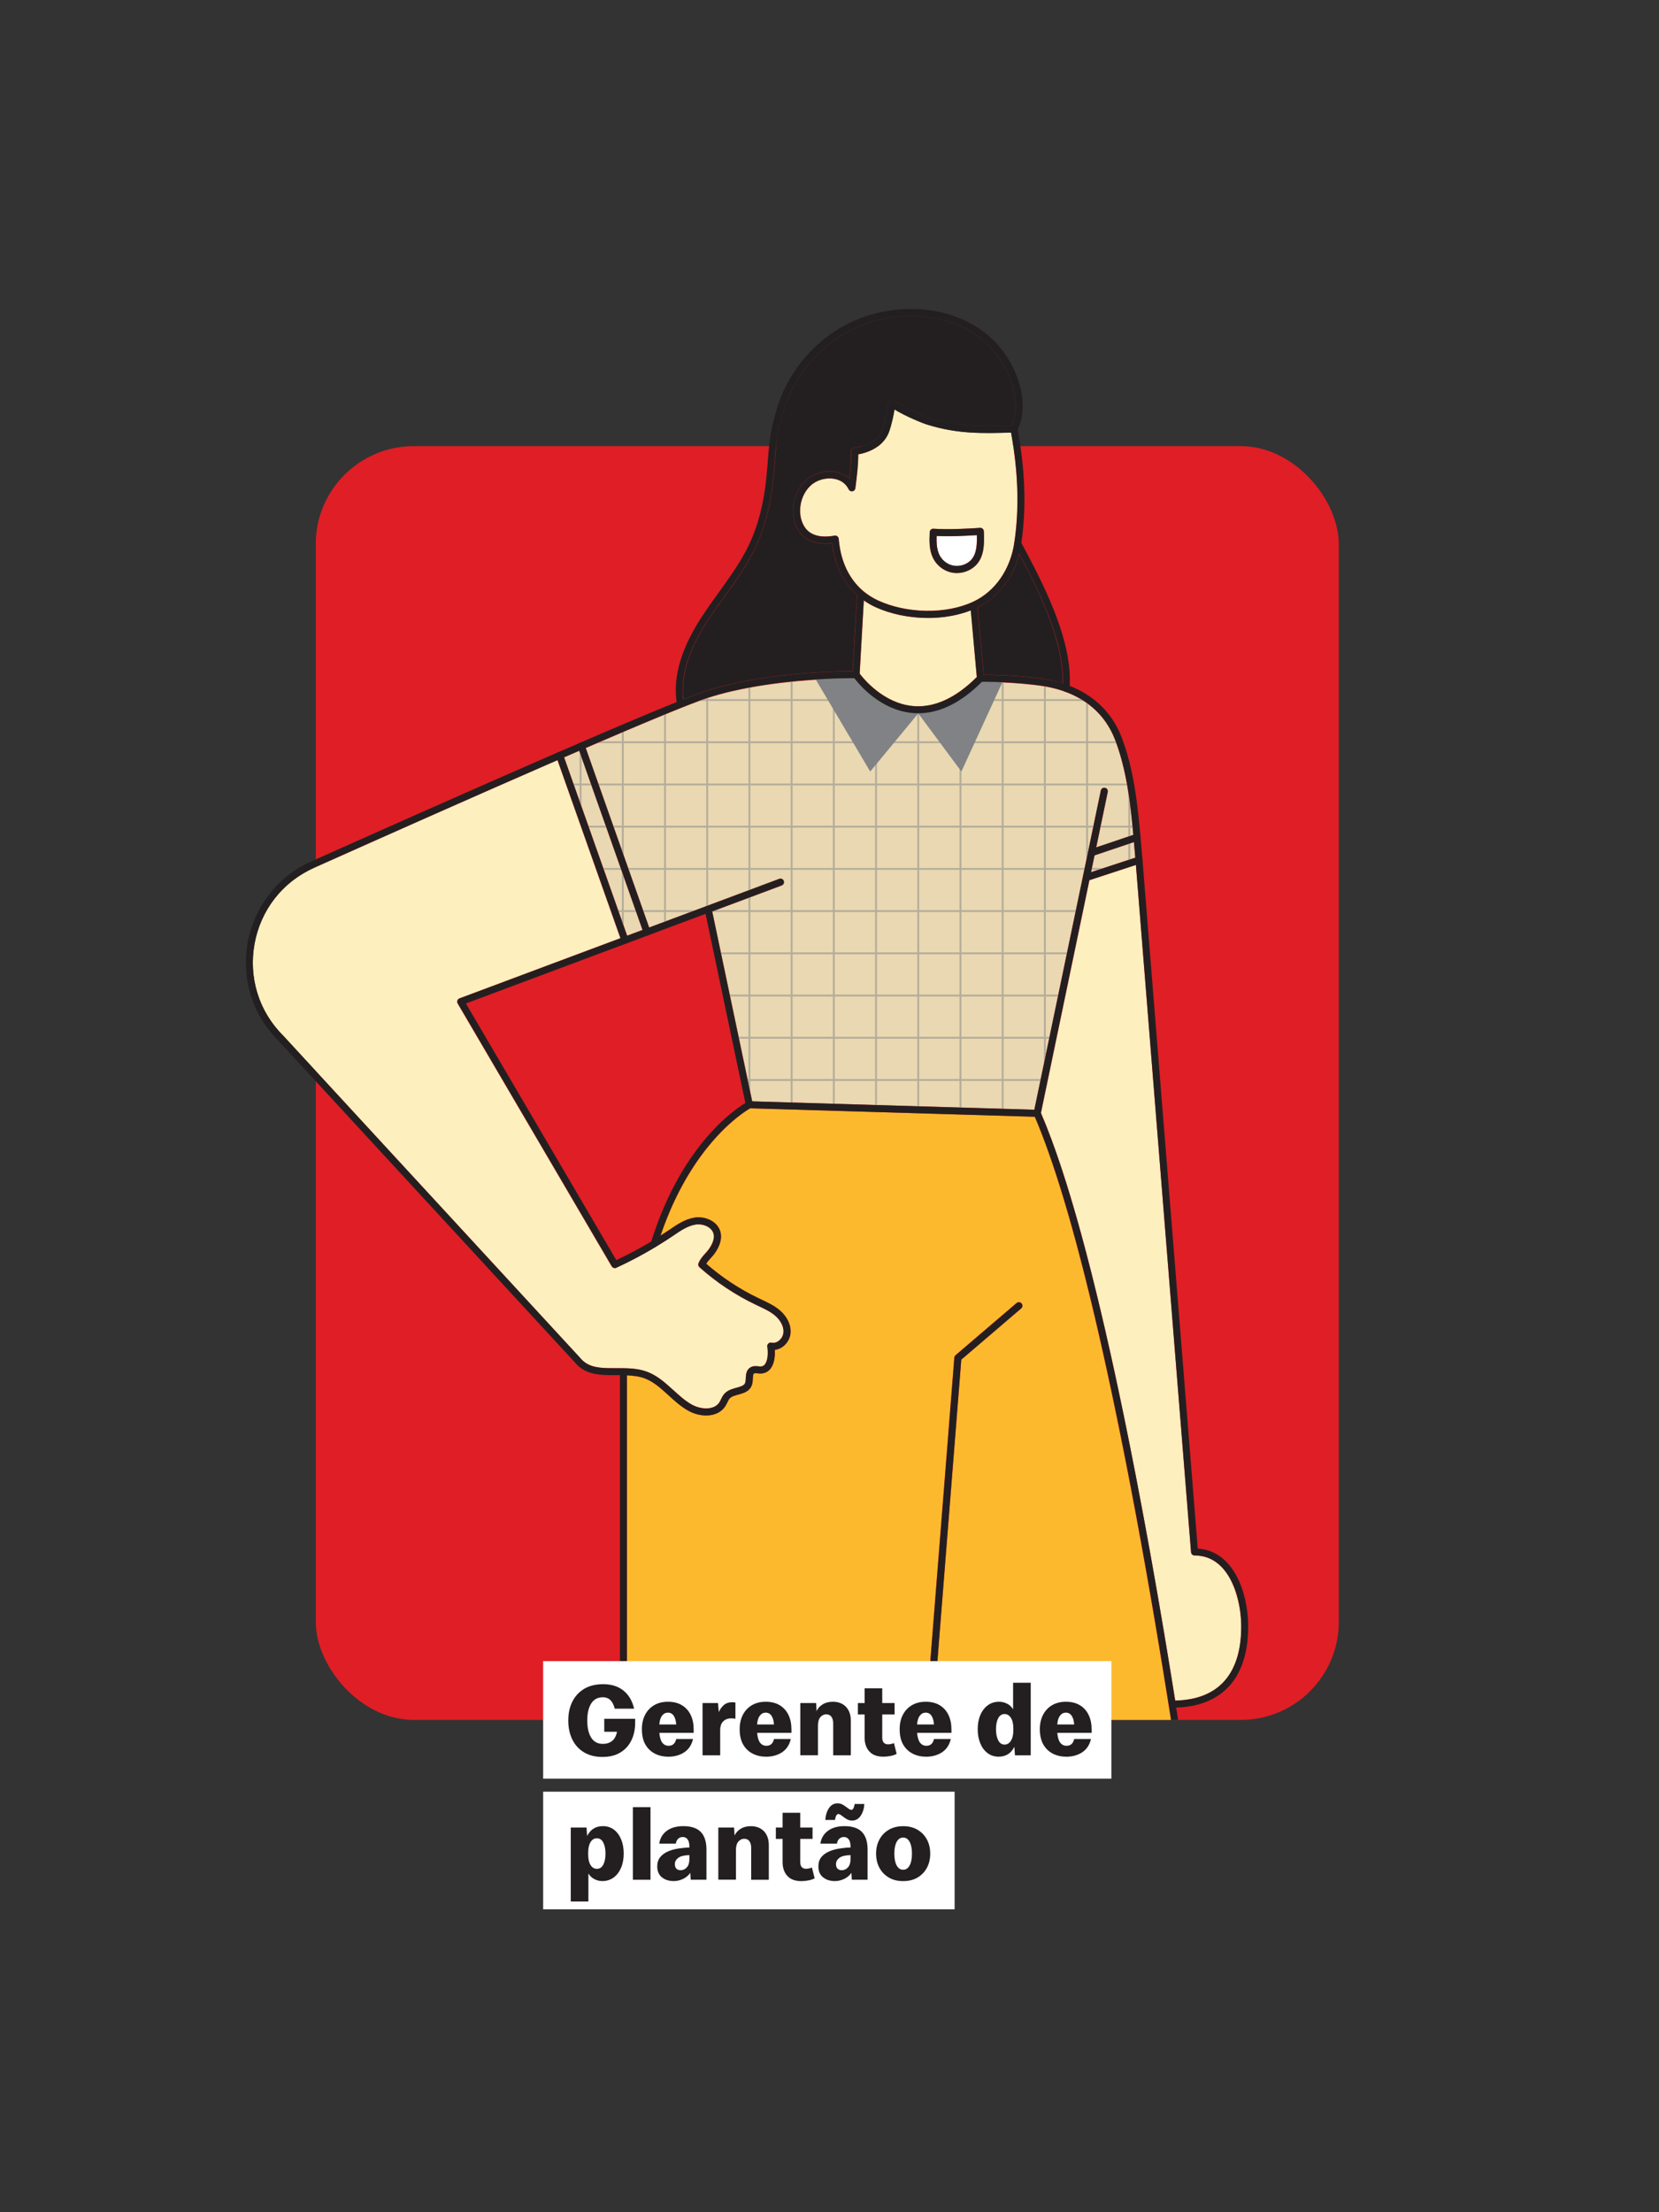 <?xml version="1.0" encoding="UTF-8"?>
<svg xmlns="http://www.w3.org/2000/svg" xmlns:xlink="http://www.w3.org/1999/xlink" id="Layer_1" data-name="Layer 1" viewBox="0 0 480 640">
  <rect x="0" y="0" width="480" height="640" fill="#333333" stroke="none"/>
  <defs>
    <style>
      .cls-1, .cls-2 {
        fill: none;
      }

      .cls-2 {
        stroke: #231f20;
        stroke-linecap: round;
        stroke-linejoin: round;
        stroke-width: 2px;
      }

      .cls-3 {
        fill: #231f20;
      }

      .cls-4 {
        clip-path: url(#clippath-1);
      }

      .cls-5 {
        fill: #fff;
      }

      .cls-6 {
        fill: #feefbf;
      }

      .cls-7 {
        fill: #e9d8b1;
      }

      .cls-8 {
        fill: #fdb92e;
      }

      .cls-9, .cls-10 {
        fill: #808285;
      }

      .cls-11 {
        fill: #e01e25;
      }

      .cls-12 {
        clip-path: url(#clippath);
      }

      .cls-10 {
        opacity: .5;
      }
    </style>
    <clipPath id="clippath">
      <rect class="cls-1" x="62.65" y="75.17" width="324.7" height="422.4" rx="28.35" ry="28.35"></rect>
    </clipPath>
    <clipPath id="clippath-1">
      <path class="cls-1" d="M187.83,268.28l-18.33-51.9c16.88-7.28,30.46-12.95,35.44-14.54,16.87-5.41,38.65-5.61,42.21-5.6,1.45,1.91,7.61,9.28,16.9,10.08.54.05,1.09.07,1.63.07,6.19,0,12.38-3.06,18.42-9.09,5.36-.03,10.83.31,16.23.97,2.4.29,5.02.84,7.64,1.77,0,0,0,0,0,0,5.89,2.11,11.72,6.24,14.72,14.17,3.23,8.52,4.35,17.96,5.19,27.29l-10.68,3.6,3.33-15.99c.12-.56-.25-1.12-.81-1.24-.56-.12-1.12.24-1.24.81l-19.23,92.32-81.6-2.42-11.56-54.91,20.07-7.51c.54-.2.82-.81.62-1.35-.2-.54-.81-.82-1.35-.62l-37.6,14.06ZM315.7,252.29l12.75-4.18-.22-2.58c-.05-.62-.11-1.25-.16-1.88l-11.36,3.83-1,4.81ZM185.87,269.02l-18.29-51.8c-1.43.62-2.87,1.24-4.34,1.88l18.23,51.57,4.4-1.65Z"></path>
    </clipPath>
  </defs>
  <rect class="cls-11" x="91.36" y="129.07" width="295.99" height="368.5" rx="28.35" ry="28.35"></rect>
  <g class="cls-12">
    <g>
      <g>
        <path class="cls-6" d="M268.52,178.79c-5.31,0-10.72-1.06-15.31-3.16-1.17-.54-2.24-1.19-3.26-1.9l-1.2,21.16c1.1,1.46,6.95,8.64,15.5,9.36,6.08.52,12.25-2.32,18.35-8.39l-1.74-19.26c-3.71,1.44-7.97,2.2-12.34,2.2Z"></path>
        <path class="cls-3" d="M204.3,199.85c16.51-5.29,37.59-5.68,42.39-5.7l1.25-21.89s.02-.07.03-.1c-4-3.6-6.52-8.71-7.25-14.97-4.56.56-8.02-.82-9.85-3.9-2.58-4.35-1.56-10.77,2.26-14.32,2.22-2.07,5.63-3.04,8.67-2.46,1.55.29,2.89.95,3.94,1.92.31-2.61.54-5.05.5-7.84,0-.53.38-.98.91-1.05,3.81-.51,6.68-2.23,7.87-4.74.32-.67.54-1.39.72-2.07.56-2.02.98-4.11,1.24-6.21.05-.39.31-.72.67-.85.37-.14.78-.06,1.07.21,1.65,1.5,7.99,4.33,10.28,5.04,8.38,2.58,14.85,2.43,23.7,2.17,3.17-6.9-.59-18.23-8.31-24.64-9.22-7.66-23.74-9.22-36.12-3.89-10.14,4.37-18.13,13.27-21.38,23.82-2.03,6.59-2.25,9.52-2.63,14.39-.14,1.85-.31,3.96-.6,6.63-.79,7.23-2.52,13.68-5.14,19.16-2.41,5.05-5.71,9.63-8.9,14.06-1.75,2.43-3.56,4.94-5.19,7.48-5.23,8.17-7.45,15.61-6.67,22.18,2.83-1.11,5.05-1.94,6.54-2.42Z"></path>
        <path class="cls-7" d="M225.43,254.22c.54-.2,1.14.07,1.35.62.2.54-.07,1.14-.62,1.35l-20.07,7.51,11.56,54.91,81.6,2.42,19.23-92.32c.12-.57.68-.94,1.24-.81.57.12.93.67.81,1.24l-3.33,15.99,10.68-3.6c-.84-9.32-1.97-18.77-5.19-27.29-3-7.92-8.83-12.06-14.72-14.17,0,0,0,0,0,0-2.61-.94-5.24-1.48-7.64-1.77-5.4-.66-10.87-1-16.23-.97-6.04,6.03-12.22,9.09-18.42,9.09-.54,0-1.09-.02-1.63-.07-9.3-.8-15.45-8.18-16.9-10.08-3.56,0-25.35.19-42.21,5.6-4.97,1.6-18.56,7.26-35.44,14.54l18.33,51.9,37.6-14.06Z"></path>
        <path class="cls-9" d="M290.37,196.62l-12.21,26.58-12.48-16.81-13.9,16.81-15.74-26.58c-.27-.02-.25-.51-.08-.72s.46-.27.73-.32c3.17-.53,6.39-.83,9.6-.87.43,0,.86,0,1.26.16.38.16.68.47.96.78,1.23,1.38,2.18,3.02,3.65,4.13,1.9,1.43,5.09,4.31,7.46,4.52,4.24.37,6.5.73,10.69,0,4.19-.73,9.6-5.11,12.95-7.74.31-.24.62-.5,1-.61.4-.12.82-.06,1.23,0,1.53.21,3.37.47,4.89.68Z"></path>
        <path class="cls-5" d="M271.02,155.09c-.07,2.04.03,3.98.85,5.55.7,1.34,1.96,2.4,3.38,2.83,1.85.57,4.05.07,5.46-1.25,1.86-1.73,1.97-4.72,1.9-7.38-3.69.24-7.79.41-11.59.24Z"></path>
        <path class="cls-6" d="M268.39,122.9c-1.8-.55-6.72-2.63-9.57-4.41-.26,1.62-.62,3.23-1.05,4.79-.2.73-.46,1.6-.85,2.42-1.4,2.94-4.49,5.01-8.57,5.77-.02,3.24-.37,6.03-.77,9.21l-.07.57c-.06.46-.41.83-.87.9-.47.08-.91-.16-1.11-.58-.99-2.04-2.78-2.77-4.11-3.02-2.41-.44-5.11.31-6.86,1.93-3.14,2.92-3.99,8.18-1.89,11.72,1.92,3.24,5.84,3.28,8.79,2.74.06-.01.12-.02.19-.02.23,0,.45.08.64.22.24.18.38.45.4.75.68,8.43,4.73,14.76,11.39,17.82,8.38,3.84,19.68,3.99,27.48.35,6.28-2.93,10.73-9.27,11.88-16.97,1.47-9.8,1.17-20.25-.92-31.93-8.6.25-15.51.39-24.14-2.27ZM282.14,163.76c-1.43,1.33-3.36,2.05-5.29,2.05-.75,0-1.49-.11-2.21-.33-1.97-.6-3.65-2.01-4.62-3.86-1.21-2.31-1.18-4.95-1.04-7.68.01-.28.14-.54.35-.73.21-.19.48-.29.76-.26,4.34.28,9.24.03,13.47-.25.29-.02.56.08.77.27.21.19.33.45.35.74l-1.05.04h1.05c.12,3.3.28,7.41-2.53,10.02Z"></path>
        <path class="cls-3" d="M282.88,175.73l1.76,19.48c5.28,0,10.64.34,15.94.99,2.46.3,4.73.84,6.87,1.52.41-12.22-7.11-27.26-12.54-37.43-1.8,6.91-6.15,12.52-12.04,15.44Z"></path>
        <path class="cls-7" d="M315.7,252.29l12.75-4.18-.22-2.58c-.05-.62-.11-1.25-.16-1.88l-11.36,3.83-1,4.81Z"></path>
        <path class="cls-6" d="M345.63,450.02c-.55,0-1-.42-1.04-.96l-15.95-198.8-13.42,4.4-14.02,67.32c16.15,37.46,31.21,122.16,38.84,169.98,5.88-.14,10.5-1.84,13.7-5.09,3.69-3.76,5.5-9.47,5.36-16.99-.12-6.87-3.09-19.85-13.46-19.85Z"></path>
        <path class="cls-8" d="M217.05,320.67c-2,1.15-16.98,10.53-25.87,36.7.77-.5,1.55-.98,2.31-1.5l.37-.25c2.17-1.47,4.41-2.99,7.12-3.4,3.02-.47,6.73,1.06,7.51,4.28.42,1.75-.09,3.71-1.5,5.84-.43.64-.91,1.17-1.38,1.69-.49.54-.92,1.02-1.25,1.57,4.58,4.01,9.69,7.37,15.19,9.99l.81.38c1.81.85,3.68,1.73,5.27,3.08,2.21,1.88,3.37,4.42,3.1,6.79-.17,1.51-1.05,2.96-2.35,3.86-.69.48-1.44.76-2.19.84.11,1.92-.17,4.09-1.26,5.46-.66.83-1.57,1.31-2.62,1.38-.37.03-.73,0-1.11-.05-.42-.04-.82-.08-1.02.03-.26.16-.3.65-.34,1.46-.03.66-.07,1.42-.37,2.11-.71,1.68-2.38,2.14-3.86,2.54-1,.27-1.94.53-2.47,1.1-.27.29-.48.72-.69,1.17-.17.36-.35.71-.56,1.04-1.21,1.91-3.34,2.73-5.6,2.73-1.7,0-3.47-.46-4.99-1.28-2.22-1.2-4.09-2.91-5.9-4.56-2.18-1.99-4.24-3.88-6.81-4.86-1.64-.62-3.37-.82-5.19-.89v127.64h84.18l10.51-132.81c.02-.28.15-.53.36-.71l17.65-15.09c.44-.37,1.1-.32,1.48.11.38.44.32,1.1-.11,1.48l-17.32,14.81-10.47,132.21h75.32c-2.02-14.26-21.84-151.58-43.62-202.47l-82.34-2.44Z"></path>
        <path class="cls-7" d="M185.87,269.02l-18.29-51.8c-1.43.62-2.87,1.24-4.34,1.88l18.23,51.57,4.4-1.65Z"></path>
        <path class="cls-6" d="M194.82,402.13c1.79,1.64,3.49,3.19,5.48,4.27,2.64,1.42,6.38,1.56,7.83-.73.17-.26.3-.55.44-.83.26-.55.56-1.16,1.06-1.69.94-1,2.27-1.37,3.44-1.69,1.35-.37,2.19-.65,2.48-1.34.15-.35.18-.86.2-1.4.05-1.02.12-2.41,1.36-3.15.79-.47,1.62-.38,2.3-.31.25.02.52.06.75.04.47-.03.83-.22,1.12-.59.87-1.09.97-3.35.69-5.11-.06-.35.07-.7.32-.93.26-.24.63-.33.96-.25.62.15,1.3,0,1.92-.44.8-.56,1.36-1.47,1.46-2.38.22-1.97-1.08-3.85-2.38-4.96-1.38-1.18-3.04-1.96-4.81-2.78l-.82-.39c-5.92-2.83-11.39-6.48-16.28-10.85-.32-.29-.44-.75-.28-1.16.46-1.19,1.23-2.03,1.96-2.85.43-.48.84-.93,1.19-1.45,1.08-1.62,1.49-3.02,1.21-4.18-.48-2-3.05-3.01-5.16-2.7-2.24.34-4.28,1.72-6.26,3.06l-.38.26c-1.55,1.05-3.14,2.05-4.74,3.02-.02.02-.04.02-.06.04-3.73,2.26-7.58,4.32-11.53,6.13-.48.22-1.06.04-1.34-.42l-44.57-76.05c-.16-.27-.19-.59-.08-.88.1-.29.33-.52.62-.63l46.55-17.41-18.19-51.46c-23.2,10.09-50.59,22.27-70.37,31.12-9.16,4.1-15.44,12.1-17.25,21.97-1.8,9.87,1.24,19.59,8.36,26.66l85.7,92.99c2.03,2.5,4.57,3.03,8.27,3.11.78.02,1.58.01,2.37.01,2.97,0,6.06-.03,8.95,1.08,2.94,1.12,5.25,3.23,7.48,5.26Z"></path>
      </g>
      <g>
        <path class="cls-2" d="M248.98,172.32l-1.3,22.88s-24.35-.35-43.06,5.65c-11.98,3.84-72.27,30.54-114.11,49.25-19.89,8.9-24.65,34.97-9.2,50.33l85.67,92.95c2.33,2.87,5.32,3.36,9.02,3.45,3.69.08,7.52-.3,10.97,1.02,4.99,1.9,8.13,6.94,12.84,9.48,3,1.62,7.39,1.79,9.21-1.09.49-.77.75-1.7,1.37-2.37,1.64-1.75,5.2-1.13,6.13-3.34.57-1.34-.12-3.32,1.14-4.06.75-.45,1.71-.07,2.59-.13,2.8-.19,3.22-4.13,2.78-6.91,2.19.53,4.42-1.48,4.67-3.71.25-2.24-1.03-4.41-2.74-5.87-1.71-1.46-3.82-2.35-5.85-3.32-5.81-2.78-11.23-6.39-16.03-10.68.65-1.66,2.06-2.61,3.05-4.09s1.77-3.28,1.36-5.01c-.62-2.58-3.72-3.88-6.34-3.49-2.62.39-4.87,2-7.06,3.48-5.13,3.47-10.55,6.52-16.18,9.1l-44.57-76.05,92.48-34.59"></path>
        <path class="cls-2" d="M281.83,175.81s1.85,20.44,1.85,20.44c5.59-.03,11.22.3,16.77.98,10.51,1.29,19.35,6.41,23.21,16.61,4.15,10.95,4.88,23.46,5.9,35,0,0,16.06,200.13,16.06,200.13,10.54,0,14.35,12.24,14.51,20.88.25,14.01-6.21,23.17-20.87,23.17"></path>
        <path class="cls-2" d="M204.88,263.02l11.91,56.59s-17.93,9.23-27.51,40.19"></path>
        <line class="cls-2" x1="161.92" y1="218.52" x2="180.83" y2="272.02"></line>
        <line class="cls-2" x1="314.31" y1="253.85" x2="329.56" y2="248.85"></line>
        <path class="cls-2" d="M180.37,397.22v129.41h163.84s-20.82-150.89-44.12-204.54l19.41-93.18"></path>
        <polyline class="cls-2" points="294.8 377.76 277.15 392.85 266.56 526.62"></polyline>
        <line class="cls-2" x1="216.79" y1="319.61" x2="300.09" y2="322.09"></line>
        <path class="cls-2" d="M247.68,195.2s15.29,22.12,36,1.06"></path>
        <path class="cls-2" d="M293.39,124.1c2.05,11.02,2.75,22.07,1.08,33.16-1.13,7.52-5.38,14.45-12.47,17.76-8.41,3.93-20.03,3.47-28.36-.35-6.49-2.98-11.23-9.21-12-18.69-3.7.67-7.79.29-9.88-3.24-2.4-4.05-1.34-9.86,2.08-13.02,3.52-3.27,10.31-3.38,12.62,1.4.47-3.72.88-6.8.83-10.55,3.56-.47,7.13-2.08,8.68-5.32.34-.72.58-1.48.79-2.25.58-2.09,1-4.22,1.27-6.36,1.83,1.65,8.32,4.54,10.67,5.26,8.76,2.7,15.53,2.47,24.7,2.2Z"></path>
        <path class="cls-2" d="M293.39,124.1c3.96-7.47-.25-19.77-8.33-26.48-10.11-8.39-25.39-9.13-37.2-4.05-10.39,4.47-18.64,13.67-21.97,24.48-2.85,9.25-2.22,11.59-3.27,21.21-.71,6.49-2.23,12.94-5.04,18.83-3.68,7.71-9.42,14.23-14.03,21.42-4.61,7.2-8.18,15.71-6.68,24.13"></path>
        <path class="cls-2" d="M294.48,157.26c6.55,12.16,15.08,28.59,13.97,41.87"></path>
        <path class="cls-2" d="M283.63,153.73c.12,3.1.27,6.96-2.2,9.26-1.7,1.58-4.26,2.17-6.48,1.48-1.71-.53-3.17-1.77-4-3.35-1.12-2.15-1.05-4.78-.93-7.14,4.36.28,9.24.04,13.6-.25Z"></path>
        <line class="cls-2" x1="168.18" y1="215.81" x2="187.2" y2="269.64"></line>
        <line class="cls-2" x1="315.8" y1="246.68" x2="328.99" y2="242.23"></line>
      </g>
      <g class="cls-4">
        <path class="cls-10" d="M375.59,153.41h-219.82c-.15,0-.27.12-.27.27v183.18c0,.15.12.27.27.27h219.82c.15,0,.27-.12.27-.27v-183.18c0-.15-.12-.27-.27-.27ZM167.71,336.59h-11.68v-11.68h11.68v11.68ZM167.71,324.38h-11.68v-11.68h11.68v11.68ZM167.71,312.17h-11.68v-11.68h11.68v11.68ZM167.71,299.96h-11.68v-11.68h11.68v11.68ZM167.71,287.74h-11.68v-11.68h11.68v11.68ZM167.71,275.53h-11.68v-11.68h11.68v11.68ZM167.71,263.32h-11.68v-11.68h11.68v11.68ZM167.71,251.11h-11.68v-11.68h11.68v11.68ZM167.71,238.89h-11.68v-11.68h11.68v11.68ZM167.71,226.68h-11.68v-11.68h11.68v11.68ZM167.71,214.47h-11.68v-11.68h11.68v11.68ZM167.71,202.26h-11.68v-11.68h11.68v11.68ZM167.71,190.05h-11.68v-11.68h11.68v11.68ZM167.71,177.83h-11.68v-11.68h11.68v11.68ZM167.71,165.62h-11.68v-11.68h11.68v11.68ZM179.93,336.59h-11.68v-11.68h11.68v11.68ZM179.93,324.38h-11.68v-11.68h11.68v11.68ZM179.93,312.17h-11.68v-11.68h11.68v11.68ZM179.93,299.96h-11.68v-11.68h11.68v11.68ZM179.93,287.74h-11.68v-11.68h11.68v11.68ZM179.93,275.53h-11.68v-11.68h11.68v11.68ZM179.93,263.32h-11.68v-11.68h11.68v11.68ZM179.93,251.11h-11.68v-11.68h11.68v11.68ZM179.93,238.89h-11.68v-11.68h11.68v11.68ZM179.93,226.68h-11.68v-11.68h11.68v11.68ZM179.93,214.47h-11.68v-11.68h11.68v11.68ZM179.93,202.26h-11.68v-11.68h11.68v11.68ZM179.93,190.05h-11.68v-11.68h11.68v11.68ZM179.93,177.83h-11.68v-11.68h11.68v11.68ZM179.93,165.62h-11.68v-11.68h11.68v11.68ZM192.14,336.59h-11.68v-11.68h11.68v11.68ZM192.14,324.38h-11.68v-11.68h11.68v11.68ZM192.14,312.17h-11.68v-11.68h11.68v11.68ZM192.14,299.96h-11.68v-11.68h11.68v11.68ZM192.14,287.74h-11.68v-11.68h11.68v11.68ZM192.14,275.53h-11.68v-11.68h11.68v11.68ZM192.14,263.32h-11.68v-11.68h11.68v11.68ZM192.14,251.11h-11.68v-11.68h11.68v11.68ZM192.14,238.89h-11.68v-11.68h11.68v11.68ZM192.14,226.68h-11.68v-11.68h11.68v11.68ZM192.14,214.47h-11.68v-11.68h11.68v11.68ZM192.14,202.26h-11.68v-11.68h11.68v11.68ZM192.14,190.05h-11.68v-11.68h11.68v11.68ZM192.14,177.83h-11.68v-11.68h11.68v11.68ZM192.14,165.62h-11.68v-11.68h11.68v11.68ZM204.35,336.59h-11.68v-11.68h11.68v11.68ZM204.35,324.38h-11.68v-11.68h11.68v11.68ZM204.35,312.17h-11.68v-11.68h11.68v11.68ZM204.35,299.96h-11.68v-11.68h11.68v11.68ZM204.35,287.74h-11.68v-11.68h11.68v11.68ZM204.35,275.53h-11.68v-11.68h11.68v11.68ZM204.35,263.32h-11.68v-11.68h11.68v11.68ZM204.35,251.11h-11.68v-11.68h11.68v11.68ZM204.35,238.89h-11.68v-11.68h11.68v11.68ZM204.35,226.68h-11.68v-11.68h11.68v11.68ZM204.35,214.47h-11.68v-11.68h11.68v11.68ZM204.35,202.26h-11.68v-11.68h11.68v11.68ZM204.35,190.05h-11.68v-11.68h11.68v11.68ZM204.35,177.83h-11.68v-11.68h11.68v11.68ZM204.35,165.62h-11.68v-11.68h11.68v11.68ZM216.56,336.59h-11.68v-11.68h11.68v11.68ZM216.56,324.38h-11.68v-11.68h11.68v11.68ZM216.56,312.17h-11.68v-11.68h11.68v11.68ZM216.56,299.96h-11.68v-11.68h11.68v11.68ZM216.56,287.74h-11.68v-11.68h11.68v11.68ZM216.56,275.53h-11.68v-11.68h11.68v11.68ZM216.56,263.32h-11.68v-11.68h11.68v11.68ZM216.56,251.11h-11.68v-11.68h11.68v11.68ZM216.56,238.89h-11.68v-11.68h11.68v11.68ZM216.56,226.68h-11.68v-11.68h11.68v11.68ZM216.56,214.47h-11.68v-11.68h11.68v11.68ZM216.56,202.26h-11.68v-11.68h11.68v11.68ZM216.56,190.05h-11.68v-11.68h11.68v11.68ZM216.56,177.83h-11.68v-11.68h11.68v11.68ZM216.56,165.62h-11.68v-11.68h11.68v11.68ZM228.77,336.59h-11.68v-11.68h11.68v11.68ZM228.77,324.38h-11.68v-11.68h11.68v11.68ZM228.77,312.17h-11.68v-11.68h11.68v11.68ZM228.77,299.96h-11.68v-11.68h11.68v11.68ZM228.77,287.74h-11.68v-11.68h11.68v11.68ZM228.77,275.53h-11.68v-11.68h11.68v11.68ZM228.77,263.32h-11.68v-11.68h11.68v11.68ZM228.77,251.11h-11.68v-11.68h11.68v11.68ZM228.77,238.89h-11.68v-11.68h11.68v11.68ZM228.77,226.68h-11.68v-11.68h11.68v11.68ZM228.77,214.47h-11.68v-11.68h11.68v11.68ZM228.77,202.26h-11.68v-11.68h11.68v11.68ZM228.77,190.05h-11.68v-11.68h11.68v11.68ZM228.77,177.83h-11.68v-11.68h11.68v11.68ZM228.77,165.62h-11.68v-11.68h11.68v11.68ZM240.99,336.59h-11.68v-11.68h11.68v11.68ZM240.99,324.38h-11.68v-11.68h11.68v11.68ZM240.99,312.17h-11.68v-11.68h11.68v11.68ZM240.99,299.96h-11.68v-11.68h11.68v11.68ZM240.99,287.74h-11.68v-11.68h11.68v11.68ZM240.99,275.53h-11.68v-11.68h11.68v11.68ZM240.99,263.32h-11.68v-11.68h11.68v11.68ZM240.99,251.11h-11.68v-11.68h11.68v11.68ZM240.99,238.89h-11.68v-11.68h11.68v11.68ZM240.99,226.68h-11.68v-11.68h11.68v11.68ZM240.99,214.47h-11.68v-11.68h11.68v11.68ZM240.99,202.26h-11.68v-11.68h11.68v11.68ZM240.99,190.05h-11.68v-11.68h11.68v11.68ZM240.99,177.83h-11.68v-11.68h11.68v11.68ZM240.99,165.62h-11.68v-11.68h11.68v11.68ZM253.2,336.59h-11.68v-11.68h11.68v11.68ZM253.2,324.38h-11.68v-11.68h11.68v11.68ZM253.2,312.17h-11.68v-11.68h11.68v11.68ZM253.2,299.96h-11.68v-11.68h11.68v11.68ZM253.2,287.74h-11.68v-11.68h11.68v11.68ZM253.2,275.53h-11.68v-11.68h11.68v11.68ZM253.2,263.32h-11.68v-11.68h11.68v11.68ZM253.2,251.11h-11.68v-11.68h11.68v11.68ZM253.2,238.89h-11.68v-11.68h11.68v11.68ZM253.2,226.68h-11.68v-11.68h11.68v11.68ZM253.2,214.47h-11.68v-11.68h11.68v11.68ZM253.2,202.26h-11.68v-11.68h11.68v11.68ZM253.2,190.05h-11.68v-11.68h11.68v11.68ZM253.2,177.83h-11.68v-11.68h11.68v11.68ZM253.2,165.62h-11.68v-11.68h11.68v11.68ZM265.41,336.59h-11.68v-11.68h11.68v11.68ZM265.41,324.38h-11.68v-11.68h11.68v11.68ZM265.41,312.17h-11.68v-11.68h11.68v11.68ZM265.41,299.96h-11.68v-11.68h11.68v11.68ZM265.41,287.74h-11.68v-11.68h11.68v11.68ZM265.41,275.53h-11.68v-11.68h11.68v11.68ZM265.41,263.32h-11.68v-11.68h11.68v11.68ZM265.41,251.11h-11.68v-11.68h11.68v11.68ZM265.41,238.89h-11.68v-11.68h11.68v11.68ZM265.41,226.68h-11.68v-11.68h11.68v11.68ZM265.41,214.47h-11.68v-11.68h11.68v11.68ZM265.41,202.26h-11.68v-11.68h11.68v11.68ZM265.41,190.05h-11.68v-11.68h11.68v11.68ZM265.41,177.83h-11.68v-11.68h11.68v11.68ZM265.41,165.62h-11.68v-11.68h11.68v11.68ZM277.62,336.59h-11.68v-11.68h11.68v11.68ZM277.62,324.38h-11.68v-11.68h11.68v11.68ZM277.62,312.17h-11.68v-11.68h11.68v11.68ZM277.62,299.96h-11.68v-11.68h11.68v11.68ZM277.62,287.74h-11.68v-11.68h11.68v11.68ZM277.62,275.53h-11.68v-11.68h11.68v11.68ZM277.62,263.32h-11.68v-11.68h11.68v11.68ZM277.62,251.11h-11.68v-11.68h11.68v11.68ZM277.62,238.89h-11.68v-11.68h11.68v11.68ZM277.62,226.68h-11.68v-11.68h11.68v11.68ZM277.62,214.47h-11.68v-11.68h11.68v11.68ZM277.62,202.26h-11.68v-11.68h11.68v11.68ZM277.62,190.05h-11.68v-11.68h11.68v11.68ZM277.62,177.83h-11.68v-11.68h11.68v11.68ZM277.62,165.62h-11.68v-11.68h11.68v11.68ZM289.84,336.59h-11.68v-11.68h11.68v11.68ZM289.84,324.38h-11.68v-11.68h11.68v11.68ZM289.84,312.17h-11.68v-11.68h11.68v11.68ZM289.84,299.96h-11.68v-11.68h11.68v11.68ZM289.84,287.74h-11.68v-11.68h11.68v11.68ZM289.84,275.53h-11.68v-11.68h11.68v11.68ZM289.84,263.32h-11.68v-11.68h11.68v11.68ZM289.84,251.11h-11.68v-11.68h11.68v11.68ZM289.84,238.89h-11.68v-11.68h11.68v11.68ZM289.84,226.68h-11.68v-11.68h11.68v11.68ZM289.84,214.47h-11.68v-11.68h11.68v11.68ZM289.84,202.26h-11.68v-11.68h11.68v11.68ZM289.84,190.05h-11.68v-11.68h11.68v11.68ZM289.84,177.83h-11.68v-11.68h11.68v11.68ZM289.84,165.62h-11.68v-11.68h11.68v11.68ZM302.05,336.59h-11.68v-11.68h11.68v11.68ZM302.05,324.38h-11.68v-11.68h11.68v11.68ZM302.05,312.17h-11.68v-11.68h11.68v11.68ZM302.05,299.96h-11.68v-11.68h11.68v11.68ZM302.05,287.74h-11.68v-11.68h11.68v11.68ZM302.05,275.53h-11.68v-11.68h11.68v11.68ZM302.05,263.32h-11.68v-11.68h11.68v11.68ZM302.05,251.11h-11.68v-11.68h11.68v11.68ZM302.05,238.89h-11.68v-11.68h11.68v11.68ZM302.05,226.68h-11.68v-11.68h11.68v11.68ZM302.05,214.47h-11.68v-11.68h11.68v11.68ZM302.05,202.26h-11.68v-11.68h11.68v11.68ZM302.05,190.05h-11.68v-11.68h11.68v11.68ZM302.05,177.83h-11.68v-11.68h11.68v11.68ZM302.05,165.62h-11.68v-11.68h11.68v11.68ZM314.26,336.59h-11.68v-11.68h11.68v11.68ZM314.26,324.38h-11.68v-11.68h11.68v11.68ZM314.26,312.17h-11.68v-11.68h11.68v11.68ZM314.26,299.96h-11.68v-11.68h11.68v11.68ZM314.26,287.74h-11.68v-11.68h11.68v11.68ZM314.26,275.53h-11.68v-11.68h11.68v11.68ZM314.26,263.32h-11.68v-11.68h11.68v11.68ZM314.26,251.11h-11.68v-11.68h11.68v11.68ZM314.26,238.89h-11.68v-11.68h11.68v11.68ZM314.26,226.68h-11.68v-11.68h11.68v11.68ZM314.26,214.47h-11.68v-11.68h11.68v11.68ZM314.26,202.26h-11.68v-11.68h11.68v11.68ZM314.26,190.05h-11.68v-11.68h11.68v11.68ZM314.26,177.83h-11.68v-11.68h11.68v11.68ZM314.26,165.62h-11.68v-11.68h11.68v11.68ZM326.47,336.59h-11.68v-11.68h11.68v11.68ZM326.47,324.38h-11.68v-11.68h11.68v11.68ZM326.47,312.17h-11.68v-11.68h11.68v11.68ZM326.47,299.96h-11.68v-11.68h11.68v11.68ZM326.47,287.74h-11.68v-11.68h11.68v11.68ZM326.47,275.53h-11.68v-11.68h11.68v11.68ZM326.47,263.32h-11.68v-11.68h11.68v11.68ZM326.47,251.11h-11.68v-11.68h11.68v11.68ZM326.47,238.89h-11.68v-11.68h11.68v11.68ZM326.47,226.68h-11.68v-11.68h11.68v11.68ZM326.47,214.47h-11.68v-11.68h11.68v11.68ZM326.47,202.26h-11.68v-11.68h11.68v11.68ZM326.47,190.05h-11.68v-11.68h11.68v11.68ZM326.47,177.83h-11.68v-11.68h11.68v11.68ZM326.47,165.62h-11.68v-11.68h11.68v11.68ZM338.69,336.59h-11.68v-11.68h11.68v11.68ZM338.69,324.38h-11.68v-11.68h11.68v11.68ZM338.69,312.17h-11.68v-11.68h11.68v11.68ZM338.69,299.96h-11.68v-11.68h11.68v11.68ZM338.69,287.74h-11.68v-11.68h11.68v11.68ZM338.69,275.53h-11.68v-11.68h11.68v11.68ZM338.69,263.32h-11.68v-11.68h11.68v11.68ZM338.69,251.11h-11.68v-11.68h11.68v11.68ZM338.69,238.89h-11.68v-11.68h11.68v11.68ZM338.69,226.68h-11.68v-11.68h11.68v11.68ZM338.69,214.47h-11.68v-11.68h11.68v11.68ZM338.69,202.26h-11.68v-11.68h11.68v11.68ZM338.69,190.05h-11.68v-11.68h11.68v11.68ZM338.69,177.83h-11.68v-11.68h11.68v11.68ZM338.69,165.62h-11.68v-11.68h11.68v11.68ZM350.9,336.59h-11.68v-11.68h11.68v11.68ZM350.9,324.38h-11.68v-11.68h11.68v11.68ZM350.9,312.17h-11.68v-11.68h11.68v11.68ZM350.9,299.96h-11.68v-11.68h11.68v11.68ZM350.9,287.74h-11.68v-11.68h11.68v11.68ZM350.9,275.53h-11.68v-11.68h11.68v11.68ZM350.9,263.32h-11.68v-11.68h11.68v11.68ZM350.9,251.11h-11.68v-11.68h11.68v11.68ZM350.9,238.89h-11.68v-11.68h11.68v11.68ZM350.9,226.68h-11.68v-11.68h11.68v11.68ZM350.9,214.47h-11.68v-11.68h11.68v11.68ZM350.9,202.26h-11.68v-11.68h11.68v11.68ZM350.9,190.05h-11.68v-11.68h11.68v11.68ZM350.9,177.83h-11.68v-11.68h11.68v11.68ZM350.9,165.62h-11.68v-11.68h11.68v11.68ZM363.11,336.59h-11.68v-11.68h11.68v11.68ZM363.11,324.38h-11.68v-11.68h11.68v11.68ZM363.11,312.17h-11.68v-11.68h11.68v11.68ZM363.11,299.96h-11.68v-11.68h11.68v11.68ZM363.11,287.74h-11.68v-11.68h11.68v11.68ZM363.11,275.53h-11.68v-11.68h11.68v11.68ZM363.11,263.32h-11.68v-11.68h11.68v11.68ZM363.11,251.11h-11.68v-11.68h11.68v11.68ZM363.11,238.89h-11.68v-11.68h11.68v11.68ZM363.11,226.68h-11.68v-11.68h11.68v11.68ZM363.11,214.47h-11.68v-11.68h11.68v11.68ZM363.11,202.26h-11.68v-11.68h11.68v11.68ZM363.11,190.05h-11.68v-11.68h11.68v11.68ZM363.11,177.83h-11.68v-11.68h11.68v11.68ZM363.11,165.62h-11.68v-11.68h11.68v11.68ZM375.32,336.59h-11.68v-11.68h11.68v11.68ZM375.32,324.38h-11.68v-11.68h11.68v11.68ZM375.32,312.17h-11.68v-11.68h11.68v11.68ZM375.32,299.96h-11.68v-11.68h11.68v11.68ZM375.32,287.74h-11.68v-11.68h11.68v11.68ZM375.32,275.53h-11.68v-11.68h11.68v11.68ZM375.32,263.32h-11.68v-11.68h11.68v11.68ZM375.32,251.11h-11.68v-11.68h11.68v11.68ZM375.32,238.89h-11.68v-11.68h11.68v11.68ZM375.32,226.68h-11.68v-11.68h11.68v11.68ZM375.32,214.47h-11.68v-11.68h11.68v11.68ZM375.32,202.26h-11.68v-11.68h11.68v11.68ZM375.32,190.05h-11.68v-11.68h11.68v11.68ZM375.32,177.83h-11.68v-11.68h11.68v11.68ZM375.32,165.62h-11.68v-11.68h11.68v11.68Z"></path>
      </g>
    </g>
  </g>
  <g>
    <polygon class="cls-5" points="321.56 514.58 157.15 514.58 157.15 480.56 157.15 480.56 321.56 480.56 321.56 514.58"></polygon>
    <polygon class="cls-5" points="276.2 552.36 157.15 552.36 157.15 518.34 157.15 518.34 276.2 518.34 276.2 552.36"></polygon>
    <g>
      <path class="cls-3" d="M165.59,492.31c.78-1.58,1.92-2.82,3.42-3.72,1.5-.9,3.34-1.35,5.52-1.35,2.38,0,4.33.62,5.87,1.86,1.53,1.24,2.55,2.98,3.07,5.22h-5.61c-.54-2.2-1.68-3.3-3.42-3.3-1.5,0-2.63.6-3.39,1.81s-1.14,2.86-1.14,4.93.38,3.73,1.14,4.94,1.89,1.81,3.39,1.81c1.06,0,1.95-.29,2.66-.85.71-.57,1.18-1.46,1.42-2.66h-3.69v-3.75h8.94v1.26c0,1.3-.19,2.54-.57,3.71s-.96,2.21-1.73,3.12c-.77.91-1.75,1.63-2.94,2.16-1.19.53-2.58.79-4.18.79-2.1,0-3.89-.45-5.37-1.33-1.48-.89-2.61-2.12-3.39-3.71s-1.17-3.41-1.17-5.49.39-3.88,1.17-5.46Z"></path>
      <path class="cls-3" d="M189.5,507.34c-1.16-.58-2.08-1.46-2.76-2.62-.68-1.17-1.02-2.66-1.02-4.46,0-1.62.32-3.02.95-4.21.63-1.19,1.51-2.11,2.64-2.76s2.45-.97,3.95-.97c1.58,0,2.92.33,4.03,1,1.11.67,1.96,1.6,2.54,2.8s.87,2.6.87,4.2v.99h-9.93c.12,1.36.42,2.33.88,2.9.47.57,1.05.85,1.75.85.64,0,1.14-.17,1.5-.51s.61-.82.75-1.44h4.86c-.4,1.7-1.24,2.98-2.53,3.83s-2.83,1.28-4.61,1.28c-1.42,0-2.71-.29-3.87-.87ZM191.55,496.35c-.45.59-.71,1.44-.79,2.54h4.89c-.08-1.08-.32-1.92-.72-2.52-.4-.6-.96-.9-1.68-.9-.68,0-1.25.29-1.7.88Z"></path>
      <path class="cls-3" d="M203.27,492.7h4.47l.24,2.64c.26-.72.71-1.38,1.35-1.98.64-.6,1.49-.9,2.55-.9.2,0,.37,0,.51.03.14.02.27.04.39.06v4.71c-.12-.04-.3-.08-.54-.1-.24-.03-.47-.04-.69-.04-.92,0-1.68.28-2.28.85s-.9,1.45-.9,2.62v7.23h-5.1v-15.12Z"></path>
      <path class="cls-3" d="M217.79,507.34c-1.16-.58-2.08-1.46-2.76-2.62-.68-1.17-1.02-2.66-1.02-4.46,0-1.62.32-3.02.95-4.21.63-1.19,1.51-2.11,2.64-2.76s2.45-.97,3.95-.97c1.58,0,2.92.33,4.03,1,1.11.67,1.96,1.6,2.54,2.8s.87,2.6.87,4.2v.99h-9.93c.12,1.36.42,2.33.88,2.9.47.57,1.05.85,1.75.85.64,0,1.14-.17,1.5-.51s.61-.82.75-1.44h4.86c-.4,1.7-1.24,2.98-2.53,3.83s-2.83,1.28-4.61,1.28c-1.42,0-2.71-.29-3.87-.87ZM219.84,496.35c-.45.59-.71,1.44-.79,2.54h4.89c-.08-1.08-.32-1.92-.72-2.52-.4-.6-.96-.9-1.68-.9-.68,0-1.25.29-1.7.88Z"></path>
      <path class="cls-3" d="M231.56,492.7h4.56l.15,2.31c.38-.82.97-1.47,1.79-1.96.81-.49,1.77-.73,2.89-.73,1.62,0,2.89.5,3.83,1.48.93.99,1.39,2.33,1.39,4v10.02h-5.1v-9.24c0-.8-.17-1.44-.51-1.91s-.85-.71-1.53-.71c-.62,0-1.17.27-1.65.79-.48.53-.72,1.37-.72,2.5v8.55h-5.1v-15.12Z"></path>
      <path class="cls-3" d="M251.49,506.67c-.89-1.03-1.33-2.33-1.33-3.92v-6.75h-1.95v-3.3h1.95v-4.26h5.1v4.26h3.57v3.3h-3.57v6.69c0,.66.15,1.15.45,1.47.3.32.7.48,1.2.48.28,0,.57-.03.87-.09.3-.06.59-.15.87-.27l.78,3.12c-.46.26-1.04.46-1.75.6-.71.14-1.41.21-2.08.21-1.84,0-3.21-.52-4.09-1.54Z"></path>
      <path class="cls-3" d="M264.08,507.34c-1.16-.58-2.08-1.46-2.76-2.62-.68-1.17-1.02-2.66-1.02-4.46,0-1.62.32-3.02.95-4.21.63-1.19,1.51-2.11,2.64-2.76s2.45-.97,3.95-.97c1.58,0,2.92.33,4.03,1,1.11.67,1.96,1.6,2.54,2.8s.87,2.6.87,4.2v.99h-9.93c.12,1.36.42,2.33.88,2.9.47.57,1.05.85,1.75.85.64,0,1.14-.17,1.5-.51s.61-.82.75-1.44h4.86c-.4,1.7-1.24,2.98-2.53,3.83s-2.83,1.28-4.61,1.28c-1.42,0-2.71-.29-3.87-.87ZM266.13,496.35c-.45.59-.71,1.44-.79,2.54h4.89c-.08-1.08-.32-1.92-.72-2.52-.4-.6-.96-.9-1.68-.9-.68,0-1.25.29-1.7.88Z"></path>
      <path class="cls-3" d="M291.38,492.87c.72.37,1.3.92,1.74,1.63v-7.68h5.1v21h-4.56l-.18-2.46c-.94,1.9-2.46,2.85-4.56,2.85-1.22,0-2.29-.35-3.2-1.04-.91-.69-1.61-1.63-2.1-2.83-.49-1.2-.74-2.56-.74-4.08s.26-2.94.78-4.14c.52-1.2,1.25-2.13,2.17-2.8s2.01-1,3.25-1c.8,0,1.56.18,2.28.55ZM288.8,497.1c-.42.83-.63,1.88-.63,3.17s.21,2.34.63,3.18,1.04,1.26,1.86,1.26c.74,0,1.35-.36,1.82-1.09.47-.73.71-1.75.71-3.07v-.54c0-1.3-.24-2.32-.71-3.04-.47-.73-1.08-1.1-1.82-1.1-.82,0-1.44.42-1.86,1.25Z"></path>
      <path class="cls-3" d="M304.64,507.34c-1.16-.58-2.08-1.46-2.76-2.62-.68-1.17-1.02-2.66-1.02-4.46,0-1.62.32-3.02.95-4.21.63-1.19,1.51-2.11,2.64-2.76s2.45-.97,3.95-.97c1.58,0,2.92.33,4.03,1,1.11.67,1.96,1.6,2.54,2.8s.87,2.6.87,4.2v.99h-9.93c.12,1.36.42,2.33.88,2.9.47.57,1.05.85,1.75.85.64,0,1.14-.17,1.5-.51s.61-.82.75-1.44h4.86c-.4,1.7-1.24,2.98-2.53,3.83s-2.83,1.28-4.61,1.28c-1.42,0-2.71-.29-3.87-.87ZM306.69,496.35c-.45.59-.71,1.44-.79,2.54h4.89c-.08-1.08-.32-1.92-.72-2.52-.4-.6-.96-.9-1.68-.9-.68,0-1.25.29-1.7.88Z"></path>
      <path class="cls-3" d="M165.14,528.7h4.56l.18,2.46c.94-1.9,2.46-2.85,4.56-2.85,1.24,0,2.31.34,3.21,1.03.9.69,1.59,1.64,2.08,2.83.49,1.2.73,2.56.73,4.08s-.26,2.94-.78,4.14c-.52,1.2-1.25,2.13-2.17,2.81-.93.67-2.02,1-3.25,1-.8,0-1.56-.19-2.28-.56s-1.3-.92-1.74-1.63v8.1h-5.1v-21.42ZM174.56,539.43c.42-.83.63-1.88.63-3.17s-.21-2.34-.63-3.18-1.04-1.26-1.86-1.26c-.76,0-1.37.36-1.83,1.09-.46.73-.69,1.75-.69,3.08v.54c0,1.3.23,2.31.69,3.04.46.73,1.07,1.09,1.83,1.09.82,0,1.44-.42,1.86-1.25Z"></path>
      <path class="cls-3" d="M183.11,522.82h5.1v21h-5.1v-21Z"></path>
      <path class="cls-3" d="M191.49,543.1c-.89-.74-1.33-1.79-1.33-3.15,0-1.08.29-1.97.85-2.67.57-.7,1.32-1.25,2.25-1.65.93-.4,1.94-.68,3.03-.85,1.09-.17,2.14-.27,3.17-.29v-.33c0-.86-.17-1.53-.5-2s-.8-.71-1.42-.71c-.52,0-.96.17-1.32.5-.36.33-.59.8-.69,1.42h-4.8c.26-1.6,1-2.84,2.22-3.73,1.22-.89,2.81-1.33,4.77-1.33,2.28,0,3.96.56,5.05,1.69s1.63,2.83,1.63,5.08v8.73h-4.56l-.12-1.98c-.52.74-1.21,1.32-2.08,1.74-.87.42-1.77.63-2.71.63-1.4,0-2.54-.37-3.43-1.11ZM198.72,540.24c.49-.55.74-1.34.74-2.38v-1.17c-1.5.04-2.58.3-3.22.79-.65.49-.98,1.09-.98,1.82,0,.6.16,1.04.46,1.33.31.29.71.43,1.21.43.7,0,1.29-.27,1.79-.83Z"></path>
      <path class="cls-3" d="M207.83,528.7h4.56l.15,2.31c.38-.82.97-1.47,1.79-1.96.81-.49,1.77-.73,2.89-.73,1.62,0,2.89.5,3.83,1.48.93.99,1.39,2.33,1.39,4v10.02h-5.1v-9.24c0-.8-.17-1.44-.51-1.91s-.85-.71-1.53-.71c-.62,0-1.17.27-1.65.79-.48.53-.72,1.37-.72,2.5v8.55h-5.1v-15.12Z"></path>
      <path class="cls-3" d="M227.76,542.67c-.89-1.03-1.33-2.33-1.33-3.92v-6.75h-1.95v-3.3h1.95v-4.26h5.1v4.26h3.57v3.3h-3.57v6.69c0,.66.15,1.15.45,1.47.3.32.7.48,1.2.48.28,0,.57-.03.87-.09.3-.06.59-.15.87-.27l.78,3.12c-.46.26-1.04.46-1.75.6-.71.14-1.41.21-2.08.21-1.84,0-3.21-.52-4.09-1.54Z"></path>
      <path class="cls-3" d="M238.11,543.1c-.89-.74-1.33-1.79-1.33-3.15,0-1.08.29-1.97.85-2.67.57-.7,1.32-1.25,2.25-1.65.93-.4,1.94-.68,3.03-.85,1.09-.17,2.14-.27,3.17-.29v-.33c0-.86-.17-1.53-.5-2s-.8-.71-1.42-.71c-.52,0-.96.17-1.32.5-.36.33-.59.8-.69,1.42h-4.8c.26-1.6,1-2.84,2.22-3.73,1.22-.89,2.81-1.33,4.77-1.33,2.28,0,3.96.56,5.05,1.69s1.63,2.83,1.63,5.08v8.73h-4.56l-.12-1.98c-.52.74-1.21,1.32-2.08,1.74-.87.42-1.77.63-2.71.63-1.4,0-2.54-.37-3.43-1.11ZM243.05,524.95c-.18-.1-.35-.15-.51-.15-.44,0-.76.57-.96,1.71h-2.79c.08-1.34.43-2.48,1.05-3.41s1.45-1.39,2.49-1.39c.54,0,1.02.12,1.46.36.43.24.84.52,1.25.84.34.26.6.44.78.54.18.1.35.15.51.15.44,0,.76-.57.96-1.71h2.79c-.08,1.34-.43,2.47-1.05,3.4-.62.93-1.45,1.4-2.49,1.4-.54,0-1.03-.12-1.46-.36-.43-.24-.85-.52-1.25-.84-.34-.26-.6-.44-.78-.54ZM245.34,540.24c.49-.55.74-1.34.74-2.38v-1.17c-1.5.04-2.58.3-3.22.79-.65.49-.98,1.09-.98,1.82,0,.6.16,1.04.46,1.33.31.29.71.43,1.21.43.7,0,1.29-.27,1.79-.83Z"></path>
      <path class="cls-3" d="M257.13,543.16c-1.17-.7-2.07-1.64-2.7-2.83-.63-1.19-.95-2.54-.95-4.07s.32-2.88.95-4.06c.63-1.19,1.53-2.13,2.7-2.83s2.57-1.05,4.19-1.05,3.01.35,4.18,1.05,2.07,1.64,2.7,2.83c.63,1.19.94,2.54.94,4.06s-.31,2.88-.94,4.07c-.63,1.19-1.53,2.13-2.7,2.83-1.17.7-2.56,1.05-4.18,1.05s-3.02-.35-4.19-1.05ZM263.19,539.67c.45-.83.67-1.96.67-3.41s-.23-2.58-.67-3.4c-.45-.83-1.08-1.25-1.88-1.25s-1.42.42-1.88,1.25c-.45.83-.67,1.96-.67,3.4s.22,2.58.67,3.41,1.08,1.25,1.88,1.25,1.42-.42,1.88-1.25Z"></path>
    </g>
  </g>
</svg>
